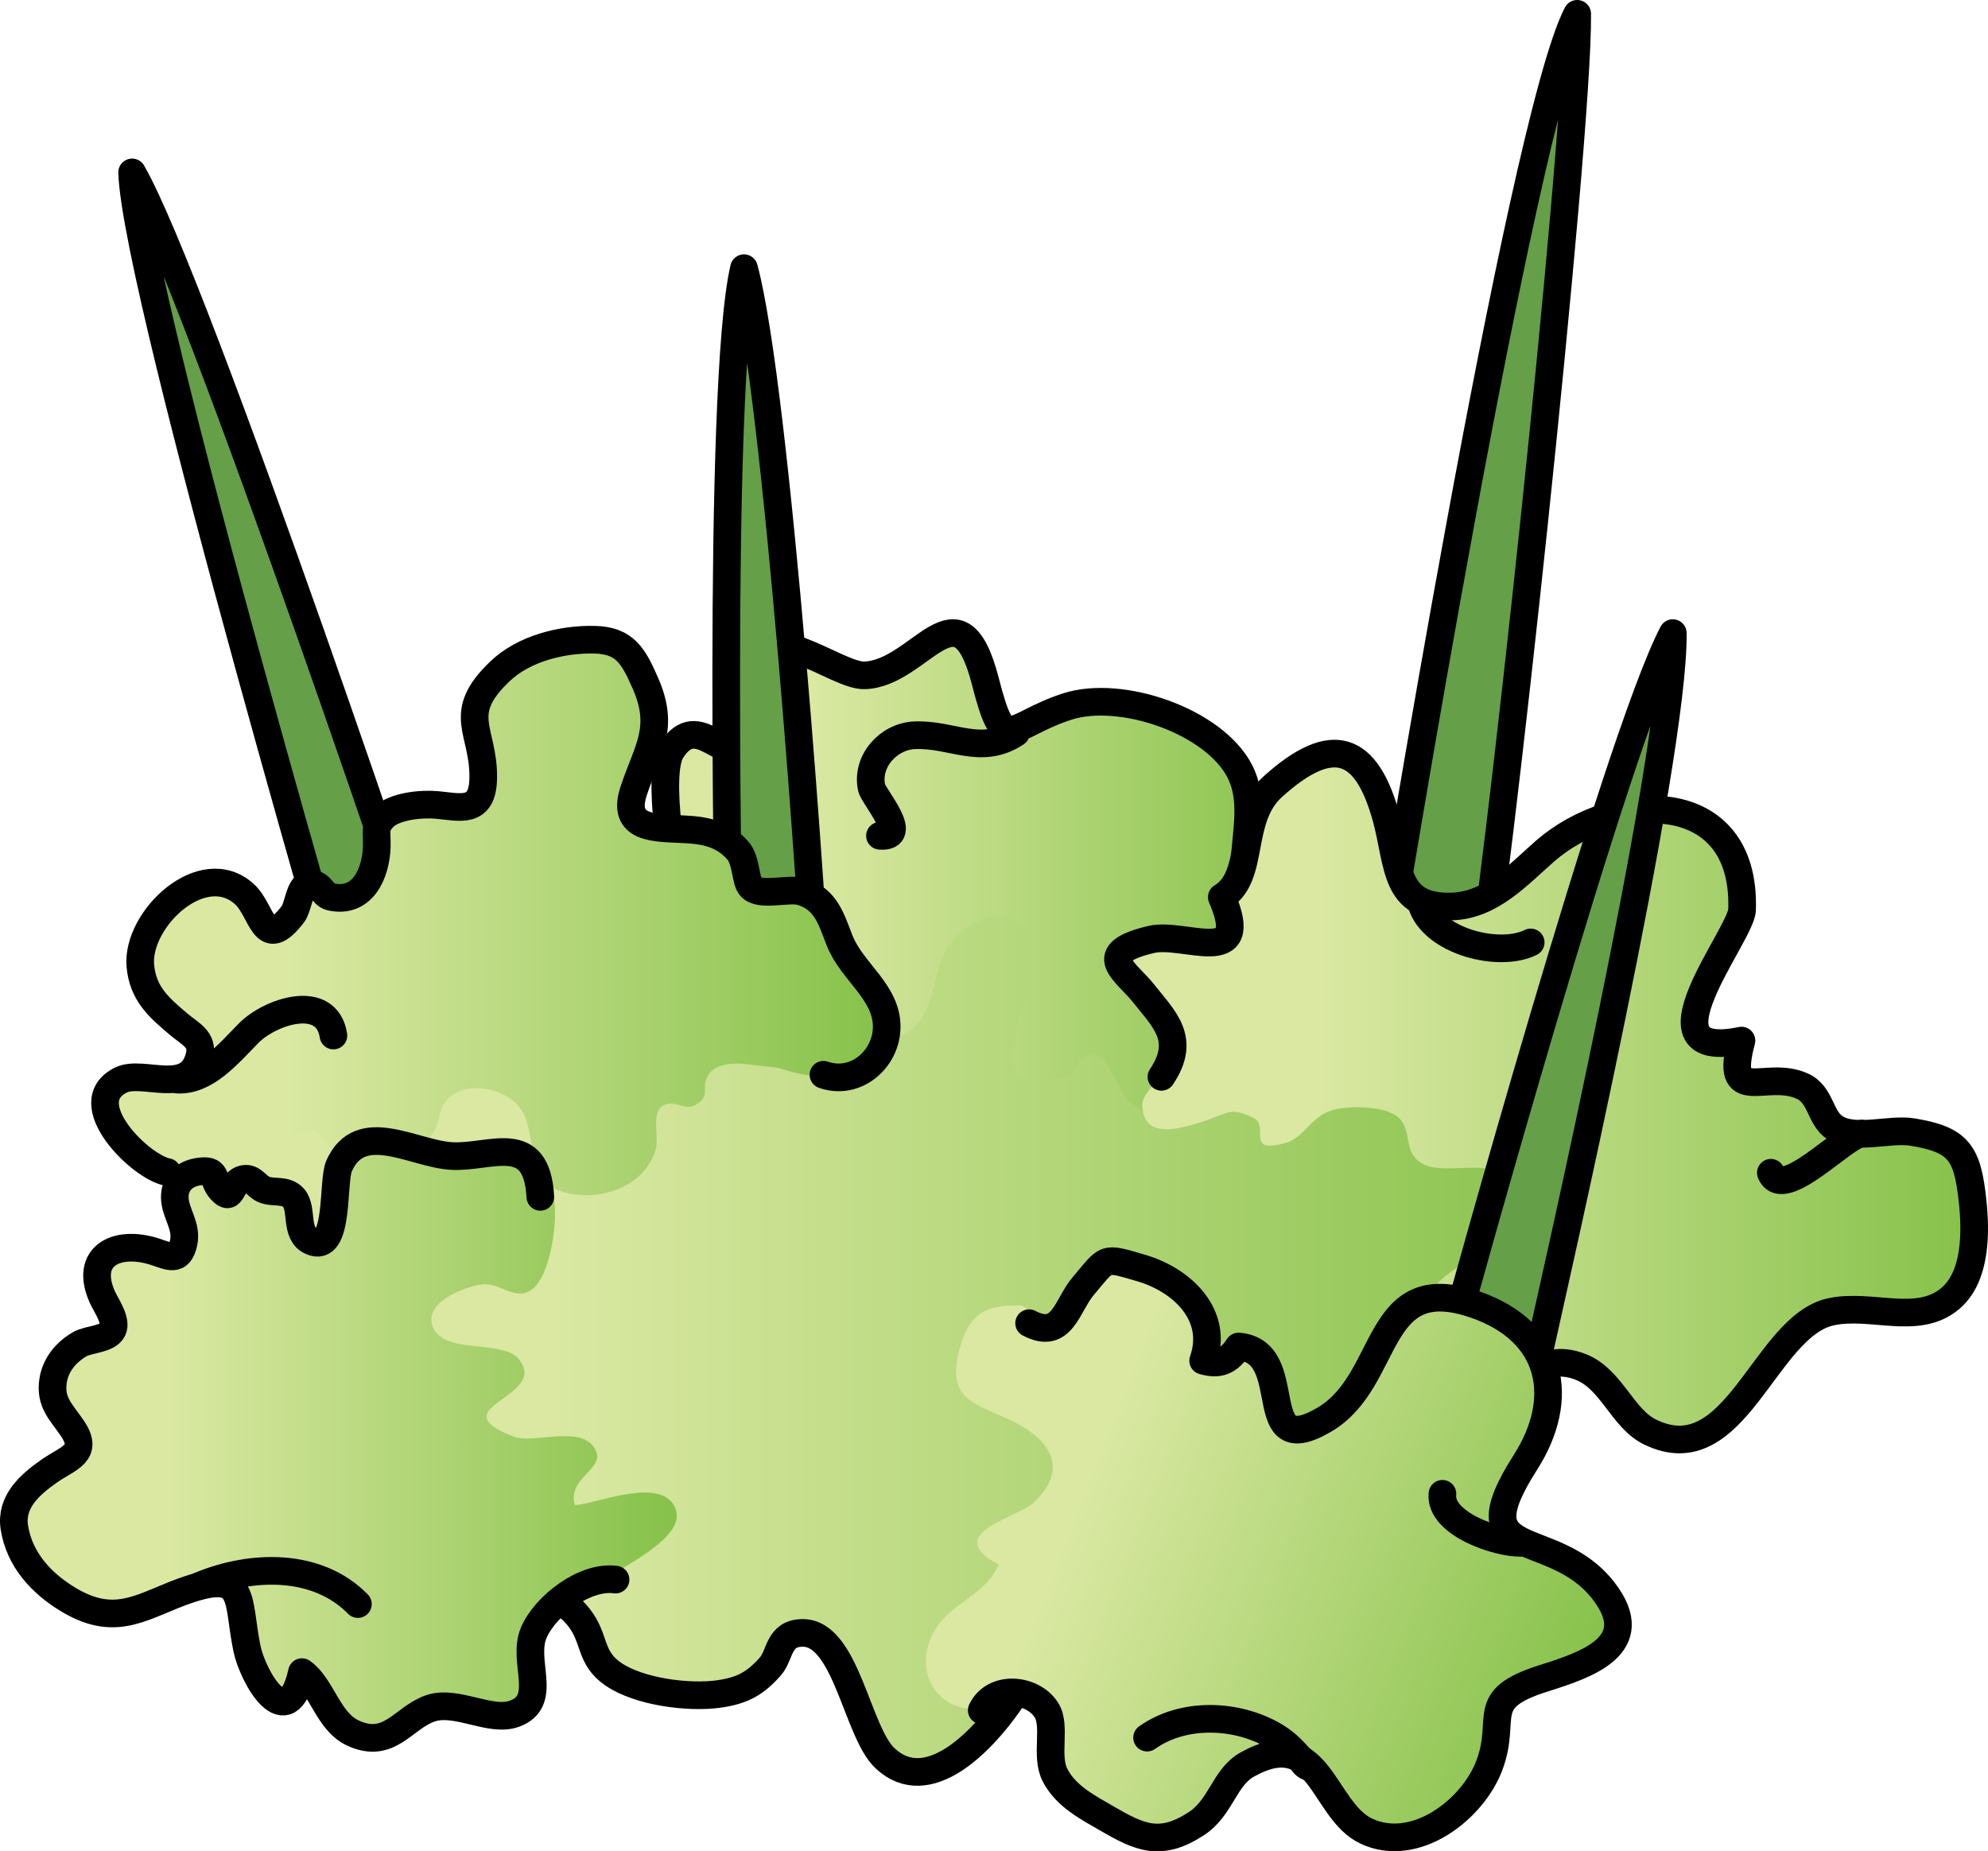 <?xml version="1.0" encoding="utf-8"?>
<!-- Generator: Adobe Illustrator 16.0.0, SVG Export Plug-In . SVG Version: 6.00 Build 0)  -->
<!DOCTYPE svg PUBLIC "-//W3C//DTD SVG 1.1//EN" "http://www.w3.org/Graphics/SVG/1.1/DTD/svg11.dtd">
<svg version="1.1" id="Layer_1" xmlns="http://www.w3.org/2000/svg" xmlns:xlink="http://www.w3.org/1999/xlink" x="0px" y="0px"
	 width="107.852px" height="100.45px" viewBox="0 0 107.852 100.45" enable-background="new 0 0 107.852 100.45"
	 xml:space="preserve">
<g>
	<linearGradient id="SVGID_1_" gradientUnits="userSpaceOnUse" x1="12.293" y1="70.915" x2="87.776" y2="70.915">
		<stop  offset="0.236" style="stop-color:#DAE8A2"/>
		<stop  offset="0.99" style="stop-color:#87C24B"/>
	</linearGradient>
	<path fill="url(#SVGID_1_)" d="M23.601,56.753c-3.307-0.251-9.876,2.595-11.126,5.812c-0.803,2.065,1.255,3.355,2.385,4.818
		c1.872,2.423,3.401,4.888,3.352,8.016c-0.059,3.646-2.167,7.229,2.602,8.885c1.743,0.606,3.146,0.242,4.844-0.007
		c1.57-0.23,0.95-0.444,1.855,0.563c0.686,0.763,0.206,1.245,1.483,1.817c1.118,0.501,1.499-0.058,2.412,1.104
		c0.915,1.165,0.551,2.171,1.857,3.072c1.396,0.963,4.087,1.313,5.742,1.078c1.275-0.182,1.972-0.573,2.785-1.492
		c0.555-0.627,0.419-1.81,1.748-1.82c2.369-0.021,2.945,5.374,4.478,6.805c2.332,2.177,5.269-0.956,6.687-2.971
		c1.079-1.533,1.335-3.194,3.303-3.701c2.02-0.52,4.489,0.332,6.519,0.214c1.904-0.111,3.525-1.01,4.654-2.576
		c0.665-0.921,0.641-2.082,1.275-2.832c1.615-1.906,4.933-0.291,6.945-0.885c1.458-0.43,2.606-1.164,3.265-2.603
		c0.609-1.333,0.033-2.696,0.438-3.993c1.302-4.18,6.842-2.788,6.67-8.321c-0.12-3.88-4.265-10.568-8.536-10.99
		c-2.091-0.207-4.89,0.816-6.866,0.198c-1.263-0.396-2.204-2.024-3.013-3.207c-1.901-2.78-3.205-5.15-7.082-4.979
		c-2.674,0.118-3.195,0.949-5.009-1.127c-5.88-6.731-11.662,6.234-17.813,5.97c-1.717-0.074-3.623-0.548-5.264-1.083
		c-1.125-0.367-2.283-1.228-3.466-1.353c-2.528-0.266-3.512,2.102-5.438,3.031c-2.413,1.164-4.576,0.596-6.839,2.303
		c-1.96,1.479-5.036,4.188-4.889,6.952"/>
	<path fill="none" stroke="#000000" stroke-width="1.5" stroke-linecap="round" stroke-linejoin="round" stroke-miterlimit="10" d="
		M23.601,56.753c-3.307-0.251-9.876,2.595-11.126,5.812c-0.803,2.065,1.255,3.355,2.385,4.818c1.872,2.423,3.401,4.888,3.352,8.016
		c-0.059,3.646-2.167,7.229,2.602,8.885c1.743,0.606,3.146,0.242,4.844-0.007c1.57-0.23,0.95-0.444,1.855,0.563
		c0.686,0.763,0.206,1.245,1.483,1.817c1.118,0.501,1.499-0.058,2.412,1.104c0.915,1.165,0.551,2.171,1.857,3.072
		c1.396,0.963,4.087,1.313,5.742,1.078c1.275-0.182,1.972-0.573,2.785-1.492c0.555-0.627,0.419-1.81,1.748-1.82
		c2.369-0.021,2.945,5.374,4.478,6.805c2.332,2.177,5.269-0.956,6.687-2.971c1.079-1.533,1.335-3.194,3.303-3.701
		c2.02-0.52,4.489,0.332,6.519,0.214c1.904-0.111,3.525-1.01,4.654-2.576c0.665-0.921,0.641-2.082,1.275-2.832
		c1.615-1.906,4.933-0.291,6.945-0.885c1.458-0.43,2.606-1.164,3.265-2.603c0.609-1.333,0.033-2.696,0.438-3.993
		c1.302-4.18,6.842-2.788,6.67-8.321c-0.12-3.88-4.265-10.568-8.536-10.99c-2.091-0.207-4.89,0.816-6.866,0.198
		c-1.263-0.396-2.204-2.024-3.013-3.207c-1.901-2.78-3.205-5.15-7.082-4.979c-2.674,0.118-3.195,0.949-5.009-1.127
		c-5.88-6.731-11.662,6.234-17.813,5.97c-1.717-0.074-3.623-0.548-5.264-1.083c-1.125-0.367-2.283-1.228-3.466-1.353
		c-2.528-0.266-3.512,2.102-5.438,3.031c-2.413,1.164-4.576,0.596-6.839,2.303c-1.96,1.479-5.036,4.188-4.889,6.952"/>
	<g>
		<g>
			<path fill="#659F48" d="M75.19,51.688c0,0,7.303-45.046,10.375-50.938c0.086,6.854-4.511,49.09-5.482,53.486"/>
			
				<path fill="none" stroke="#000000" stroke-width="1.5" stroke-linecap="round" stroke-linejoin="round" stroke-miterlimit="10" d="
				M75.19,51.688c0,0,7.303-45.046,10.375-50.938c0.086,6.854-4.511,49.09-5.482,53.486"/>
		</g>
		<g>
			<linearGradient id="SVGID_2_" gradientUnits="userSpaceOnUse" x1="35.81" y1="47.489" x2="70.909" y2="47.489">
				<stop  offset="0.236" style="stop-color:#DAE8A2"/>
				<stop  offset="0.99" style="stop-color:#87C24B"/>
			</linearGradient>
			<path fill="url(#SVGID_2_)" d="M68.68,50.556c2.461,2.569,3.37,4.037,0.184,6.691c-2.103,1.75-5.016,4.982-7.66,2.442
				c-0.398-0.384-1.146-2.355-1.68-2.474c-1.21-0.27-0.912,1.03-1.758,1.229c-6.119,1.435-0.531-5.287-1.794-7.528
				c-1.36-2.417-4.052-0.625-4.712,0.761c-0.908,1.905-0.452,4.493-3.562,4.762c-3.322,0.288-1.811-2.331-3.364-3.766
				c-1.307-1.207-2.685-0.098-3.124,1.472c-3.874-0.596-6.695-10.433-4.789-13.42c1.485-2.318,2.895,0.968,4.315-0.306
				c1.655-1.482-1.528-2.914-0.739-4.352c1.536-2.797,5.336,0.631,6.911,0.576c3.048-0.105,5.096-5.313,6.549,0.324
				c1.062,4.119,1.193,2.431,4.421,1.375c2.934-0.96,7.983,0.786,9.382,3.502C68.657,44.562,66.173,47.939,68.68,50.556z"/>
			
				<path fill="none" stroke="#000000" stroke-width="1.5" stroke-linecap="round" stroke-linejoin="round" stroke-miterlimit="10" d="
				M36.998,48.746c-0.487-1.229-1.391-6.752-0.577-8.021c1.485-2.318,2.895,0.968,4.315-0.306c1.655-1.482-1.528-2.914-0.739-4.352
				c1.536-2.797,5.336,0.631,6.911,0.576c3.048-0.105,5.096-5.313,6.549,0.324c1.062,4.119,1.193,2.431,4.421,1.375
				c2.934-0.96,7.983,0.786,9.382,3.502c1.397,2.717-1.087,6.095,1.42,8.711c1.171,1.223,2.598,1.407,2.457,3.459
				c-0.09,1.315-1.071,2.404-1.881,3.309"/>
		</g>
		<g>
			<path fill="#659F48" d="M39.567,53.159c0,0-0.714-32.137,0.796-38.607c1.788,6.617,3.838,36.131,3.99,40.631"/>
			
				<path fill="none" stroke="#000000" stroke-width="1.5" stroke-linecap="round" stroke-linejoin="round" stroke-miterlimit="10" d="
				M39.567,53.159c0,0-0.714-32.137,0.796-38.607c1.788,6.617,3.838,36.131,3.99,40.631"/>
		</g>
		<g>
			<path fill="#659F48" d="M19.753,58.146c0,0-12.378-42.149-12.586-48.791C10.6,15.288,23.604,53.783,24.91,58.092"/>
			
				<path fill="none" stroke="#000000" stroke-width="1.5" stroke-linecap="round" stroke-linejoin="round" stroke-miterlimit="10" d="
				M19.753,58.146c0,0-12.378-42.149-12.586-48.791C10.6,15.288,23.604,53.783,24.91,58.092"/>
		</g>
		<g>
			<linearGradient id="SVGID_3_" gradientUnits="userSpaceOnUse" x1="5.7" y1="49.842" x2="48.105" y2="49.842">
				<stop  offset="0.236" style="stop-color:#DAE8A2"/>
				<stop  offset="0.99" style="stop-color:#87C24B"/>
			</linearGradient>
			<path fill="url(#SVGID_3_)" d="M48.105,55.708c-0.007,3.156-3.592,2.989-5.678,2.295c-0.434-0.145-0.932-0.13-1.384-0.196
				c-0.888-0.131-2.403-0.308-2.747,0.815c-0.164,0.535,0.152,0.823-0.413,1.234c-0.612,0.443-0.97-0.001-1.515,0.026
				c-1.227,0.06-0.563,1.682-0.795,2.478c-0.605,2.076-3.085,2.863-4.993,2.325c-2-0.563-1.469-2.656-2.139-4.184
				c-0.609-1.386-3.013-2.003-4.138-0.884c-0.486,0.483-0.408,1.022-0.676,1.596c-0.271,0.579-0.795,1.114-1.327,1.469
				c-1.696,1.128-3.235,1.069-4.473-0.531c-0.335-0.434-0.536-0.915-1.164-0.805c-0.54,0.096-0.801,0.609-0.884,1.087
				c-0.223,1.273-0.28,2.215-1.878,2.468c-1.285,0.203-2.727-0.014-3.874-0.634c-0.779-0.422-1.668-0.891-2.373-1.443
				c-1.086-0.852-3.122-3.231-1.089-4.226c1.198-0.585,3.721,0.92,4.255-1.309c0.214-0.894-0.472-1.164-1.12-1.711
				c-1.085-0.914-1.949-1.663-2.087-3.168c-0.231-2.542,3.386-5.957,5.65-3.893c0.992,0.904,1.025,3.181,2.634,1.072
				c0.256-0.336,0.347-1.382,0.715-1.541c0.776-0.335,0.816,0.496,1.319,0.61c1.762,0.398,2.469-1.304,2.508-2.732
				c0.021-0.812-0.155-1.049,0.361-1.581c0.601-0.62,2.091-0.748,2.916-0.67c1.243,0.117,2.464,0.503,2.498-1.445
				c0.046-2.614-1.547-3.469,0.913-5.811c1.306-1.244,3.376-1.751,5.132-1.71c1.666,0.038,2.119,0.919,2.758,2.375
				c1.064,2.427,0.113,3.571-0.634,5.805c-0.71,2.127,1.149,2.025,2.767,2.108c1.133,0.058,2.086,0.25,2.88,1.153
				c0.471,0.536,0.396,1.663,0.713,1.983c0.535,0.541,2.035,0.022,2.752,0.248c1.341,0.424,1.601,1.517,2.069,2.686
				C46.233,52.731,48.108,53.825,48.105,55.708z"/>
			
				<path fill="none" stroke="#000000" stroke-width="1.5" stroke-linecap="round" stroke-linejoin="round" stroke-miterlimit="10" d="
				M9.072,63.59c-1.453-0.263-5.009-3.768-2.505-4.991c1.198-0.585,3.721,0.92,4.255-1.309c0.214-0.894-0.472-1.164-1.12-1.711
				c-1.085-0.914-1.949-1.663-2.087-3.168c-0.231-2.542,3.386-5.957,5.65-3.893c0.992,0.904,1.025,3.181,2.634,1.072
				c0.256-0.336,0.347-1.382,0.715-1.541c0.776-0.335,0.816,0.496,1.319,0.61c1.762,0.398,2.469-1.304,2.508-2.732
				c0.021-0.812-0.155-1.049,0.361-1.581c0.601-0.62,2.091-0.748,2.916-0.67c1.243,0.117,2.464,0.503,2.498-1.445
				c0.046-2.614-1.547-3.469,0.913-5.811c1.306-1.244,3.376-1.751,5.132-1.71c1.666,0.038,2.119,0.919,2.758,2.375
				c1.064,2.427,0.113,3.571-0.634,5.805c-0.71,2.127,1.149,2.025,2.767,2.108c1.133,0.058,2.086,0.25,2.88,1.153
				c0.471,0.536,0.396,1.663,0.713,1.983c0.535,0.541,2.035,0.022,2.752,0.248c1.341,0.424,1.601,1.517,2.069,2.686
				c0.667,1.662,2.542,2.756,2.539,4.639c-0.004,1.755-1.673,3.224-3.432,2.607"/>
		</g>
		<g>
			<linearGradient id="SVGID_4_" gradientUnits="userSpaceOnUse" x1="60.65" y1="59.495" x2="107.102" y2="59.495">
				<stop  offset="0.236" style="stop-color:#DAE8A2"/>
				<stop  offset="0.99" style="stop-color:#87C24B"/>
			</linearGradient>
			<path fill="url(#SVGID_4_)" d="M62.065,53.929c-0.98-1.244-2.81-2.199,0.396-2.957c1.791-0.424,5.525,1.639,3.823-2.295
				c1.861-1.124,0.812-4.235,2.771-5.999c3.252-2.93,5.085-2.188,6.149,1.688c0.702,2.56,0.385,4.946,3.612,4.816
				c2.089-0.084,3.586-1.762,4.994-2.993c3.782-3.309,10.923-3.575,10.699,3.177c-0.046,1.38-5.759,8.288-0.033,7.094
				c-0.966,3.609,1.271,1.572,3.282,2.463c1.055,0.467,0.955,1.728,1.801,2.272c1.076,0.694,2.943,0.023,4.193,0.228
				c2.534,0.413,2.983,1.14,3.263,3.742c0.178,1.662,0.206,4.076-1.2,5.28c-1.769,1.514-4.303,0.252-6.494,0.733
				c-3.613,0.794-5.159,8.802-9.812,6.517c-1.496-0.734-2.088-2.874-3.742-3.524c-1.977-0.775-6.065,2.554-7.707,0.762
				c-0.799-0.872,0.033-2.92,0.417-3.717c-0.297-0.036-0.635-0.078-0.93-0.076c-0.735-2.954,7.041-3.034,3.418-7.669
				c-1.034-0.299-2.819,0.156-3.711-0.287c-1.239-0.616-0.554-1.855-1.422-2.58c-0.699-0.584-2.441-0.607-3.323-0.426
				c-1.406,0.289-1.675,1.519-2.737,1.823c-2.276,0.653-0.878-0.882-1.745-1.328c-1.287-0.664-1.451-0.238-2.818,0.198
				c-1.561,0.497-3.202,0.839-3.238-0.933c-0.015-0.733,1.446-1.685,1.567-2.636C63.725,55.843,62.924,55.018,62.065,53.929z"/>
			
				<path fill="none" stroke="#000000" stroke-width="1.5" stroke-linecap="round" stroke-linejoin="round" stroke-miterlimit="10" d="
				M77.125,49.072c0.635,2.008,4.197,2.917,5.917,2.062"/>
			
				<path fill="none" stroke="#000000" stroke-width="1.5" stroke-linecap="round" stroke-linejoin="round" stroke-miterlimit="10" d="
				M63.01,58.427c1.376-2.042,0.142-3.12-0.944-4.498c-0.98-1.244-2.81-2.199,0.396-2.957c1.791-0.424,5.525,1.639,3.823-2.295
				c1.861-1.124,0.812-4.235,2.771-5.999c3.252-2.93,5.085-2.188,6.149,1.688c0.702,2.56,0.385,4.946,3.612,4.816
				c2.089-0.084,3.586-1.762,4.994-2.993c3.782-3.309,10.923-3.575,10.699,3.177c-0.046,1.38-5.759,8.288-0.033,7.094
				c-0.966,3.609,1.271,1.572,3.282,2.463c1.055,0.467,0.955,1.728,1.801,2.272c1.076,0.694,2.943,0.023,4.193,0.228
				c2.534,0.413,2.983,1.14,3.263,3.742c0.178,1.662,0.206,4.076-1.2,5.28c-1.769,1.514-4.303,0.252-6.494,0.733
				c-3.613,0.794-5.159,8.802-9.812,6.517c-1.496-0.734-2.088-2.875-3.743-3.524c-2.196-0.862-2.886,1.009-4.775,1.007
				c-0.235-0.285-0.313-0.618-0.231-1"/>
		</g>
		<g>
			<linearGradient id="SVGID_5_" gradientUnits="userSpaceOnUse" x1="0.75" y1="78.103" x2="36.717" y2="78.103">
				<stop  offset="0.236" style="stop-color:#DAE8A2"/>
				<stop  offset="0.99" style="stop-color:#87C24B"/>
			</linearGradient>
			<path fill="url(#SVGID_5_)" d="M24.51,62.724c3.057,0.166,5.576-0.753,5.601,3.169c0.007,1.069-0.363,3.572-1.36,4.142
				c-0.892,0.509-1.689-0.482-2.611-0.346c-0.953,0.141-3.077,0.936-2.693,2.211c0.493,1.64,3.771,0.764,4.665,1.808
				c1.811,2.113-4.435,2.641-0.223,4.248c1.082,0.413,3.832-0.752,4.46,0.807c0.393,0.974-1.566,1.419-1.166,2.905
				c1.195-0.076,4.616-1.566,5.424,0.096c1.132,2.328-6.718,4.621-7.653,6.835c-0.655,1.553,0.845,3.706-1.054,4.389
				c-1.308,0.47-3.15-0.78-4.555-0.293c-1.481,0.513-2.218,2.258-4.2,1.336c-1.357-0.631-1.681-2.544-2.763-3.304
				c-0.804,3.603-2.673,0.214-2.981-1.271c-0.555-2.671,0-4.259-3.141-3.221c-2.407,0.797-3.845,2.154-6.492,0.592
				c-1.494-0.882-2.714-2.188-2.988-3.951c-0.215-1.376,0.818-2.307,1.873-3.046c1.057-0.741,2.211-0.962,1.26-2.351
				c-0.604-0.884-1.213-1.394-1.03-2.575c0.132-0.851,0.695-1.531,1.435-1.963c0.504-0.294,1.536-0.254,1.797-0.797
				c0.235-0.491-0.367-1.335-0.556-1.753c-1.015-2.248,0.77-3.146,2.849-2.474c0.785,0.254,1.321,0.581,1.554-0.482
				c0.202-0.927-0.458-1.598-0.478-2.443c-0.019-0.773,0.49-1.293,1.257-1.415c1.119-0.178,0.73,0.404,1.235,0.975
				c0.684,0.772,0.475-0.46,1.277-0.587c0.457-0.072,0.653,0.384,1.036,0.561c0.521,0.241,1.206-0.023,1.64,0.467
				c0.521,0.591,0.042,1.937,0.952,2.354c1.554,0.713,1.136-3.229,1.513-4.079C19.552,60.647,22.431,62.61,24.51,62.724z"/>
			
				<path fill="none" stroke="#000000" stroke-width="1.5" stroke-linecap="round" stroke-linejoin="round" stroke-miterlimit="10" d="
				M33.394,85.706c-1.657-0.23-3.82,1.42-4.441,2.892c-0.655,1.553,0.845,3.706-1.054,4.389c-1.308,0.47-3.15-0.78-4.555-0.293
				c-1.481,0.513-2.218,2.258-4.2,1.336c-1.357-0.631-1.681-2.544-2.763-3.304c-0.804,3.603-2.673,0.214-2.981-1.271
				c-0.555-2.671,0-4.259-3.141-3.221c-2.407,0.797-3.845,2.154-6.492,0.592c-1.494-0.882-2.714-2.188-2.988-3.951
				c-0.215-1.376,0.818-2.307,1.873-3.046c1.057-0.741,2.211-0.962,1.26-2.351c-0.604-0.884-1.213-1.394-1.03-2.575
				c0.132-0.851,0.695-1.531,1.435-1.963c0.504-0.294,1.536-0.254,1.797-0.797c0.235-0.491-0.367-1.335-0.556-1.753
				c-1.015-2.248,0.77-3.146,2.849-2.474c0.785,0.254,1.321,0.581,1.554-0.482c0.202-0.927-0.458-1.598-0.478-2.443
				c-0.019-0.773,0.49-1.293,1.257-1.415c1.119-0.178,0.73,0.404,1.235,0.975c0.684,0.772,0.475-0.46,1.277-0.587
				c0.457-0.072,0.653,0.384,1.036,0.561c0.521,0.241,1.206-0.023,1.64,0.467c0.521,0.591,0.042,1.937,0.952,2.354
				c1.554,0.713,1.136-3.229,1.513-4.079c1.16-2.619,4.039-0.656,6.118-0.543c2.097,0.114,4.607-1.393,4.802,2.214"/>
		</g>
		
			<path fill="none" stroke="#000000" stroke-width="1.5" stroke-linecap="round" stroke-linejoin="round" stroke-miterlimit="10" d="
			M55.118,39.765c-1.906,1.254-3.463,0.042-5.499,0.129c-1.399,0.059-2.641,1.391-2.333,2.846c0.104,0.49,2.117,2.738,0.453,2.609"
			/>
		
			<path fill="none" stroke="#000000" stroke-width="1.5" stroke-linecap="round" stroke-linejoin="round" stroke-miterlimit="10" d="
			M9.645,58.579c1.538,0.069,2.752-1.413,3.845-2.521c1.174-1.191,4.237-2.199,4.599,0.128"/>
		
			<path fill="none" stroke="#000000" stroke-width="1.5" stroke-linecap="round" stroke-linejoin="round" stroke-miterlimit="10" d="
			M10.841,86.037c2.786-1.159,6.362-1.262,8.576,0.997"/>
		
			<path fill="none" stroke="#000000" stroke-width="1.5" stroke-linecap="round" stroke-linejoin="round" stroke-miterlimit="10" d="
			M100.991,61.505c-0.895,0.044-4.278,3.74-4.92,2.127"/>
		<g>
			<path fill="#659F48" d="M79.032,71.683c0,0,8.647-31.44,11.72-37.332c0.086,6.854-6.44,35.321-7.412,39.718"/>
			
				<path fill="none" stroke="#000000" stroke-width="1.5" stroke-linecap="round" stroke-linejoin="round" stroke-miterlimit="10" d="
				M79.032,71.683c0,0,8.647-31.44,11.72-37.332c0.086,6.854-6.44,35.321-7.412,39.718"/>
		</g>
		
			<linearGradient id="SVGID_6_" gradientUnits="userSpaceOnUse" x1="-232.202" y1="497.368" x2="-193.331" y2="497.368" gradientTransform="matrix(0.931 0.364 -0.364 0.931 447.724 -301.587)">
			<stop  offset="0.236" style="stop-color:#DAE8A2"/>
			<stop  offset="0.99" style="stop-color:#87C24B"/>
		</linearGradient>
		<path fill="url(#SVGID_6_)" d="M58.762,69.786c-0.604,0.71-0.938,2.221-2.051,2.288c-0.657,0.039-0.785-1.216-1.343-1.235
			c-1.786-0.063-2.81,0.361-3.333,2.427c-0.641,2.527,0.597,2.813,2.583,3.693c2.047,0.906,3.638,2.564,1.434,4.591
			c-0.879,0.808-5.018,1.672-1.883,3.339c-0.776,1.826-2.808,2.07-3.634,3.9c-0.768,1.699-0.053,3.557,1.87,3.907
			c1.396,0.255,2.937-2.162,4.363,0.088c0.55,0.865-0.073,2.481,0.468,3.531c0.588,1.144,1.76,1.74,2.8,2.344
			c1.798,1.042,2.909,1.567,4.865,0.291c1.354-0.884,1.509-2.51,2.768-3.212c3.944-2.2,4.061,2.477,6.445,3.61
			c2.636,1.254,5.78-1.142,6.689-3.573c0.974-2.605-0.666-3.568,2.927-4.709c2.254-0.715,5.568-1.759,3.268-4.744
			c-2.764-3.586-7.829-1.37-4.247-6.971c2.216-3.464,1.524-7.091-2.706-8.563c-5.573-1.941-4.547,4.103-8.206,6.244
			c-3.996,2.342-1.362-3.712-4.646-3.973c-0.539,0.818-1.053,1.012-1.92,0.771c0.872-2.489-1.153-4.388-3.373-5.033
			C59.828,68.195,60.106,68.205,58.762,69.786z"/>
		
			<path fill="none" stroke="#000000" stroke-width="1.5" stroke-linecap="round" stroke-linejoin="round" stroke-miterlimit="10" d="
			M53.261,92.8c0.654-1.386,2.759-1.197,3.508-0.016c0.55,0.865-0.073,2.481,0.468,3.531c0.588,1.144,1.76,1.74,2.8,2.344
			c1.798,1.042,2.909,1.567,4.865,0.291c1.354-0.884,1.509-2.51,2.768-3.212c3.944-2.2,4.061,2.477,6.445,3.61
			c2.636,1.254,5.78-1.142,6.689-3.573c0.974-2.605-0.666-3.568,2.927-4.709c2.254-0.715,5.568-1.759,3.268-4.744
			c-2.764-3.586-7.829-1.37-4.247-6.971c2.216-3.464,1.524-7.091-2.706-8.563c-5.573-1.941-4.547,4.103-8.206,6.244
			c-3.996,2.342-1.362-3.712-4.646-3.973c-0.539,0.818-1.053,1.012-1.92,0.771c0.872-2.489-1.153-4.388-3.373-5.033
			c-2.071-0.603-1.793-0.593-3.138,0.988c-0.883,1.039-1.125,2.967-2.932,2.009"/>
		
			<path fill="none" stroke="#000000" stroke-width="1.5" stroke-linecap="round" stroke-linejoin="round" stroke-miterlimit="10" d="
			M71.008,95.876c-0.294-0.106-0.313-0.286-0.512-0.51c-0.441-0.498-0.829-0.876-1.434-1.22c-2.021-1.151-4.873-1.257-6.831,0.135"
			/>
		
			<path fill="none" stroke="#000000" stroke-width="1.5" stroke-linecap="round" stroke-linejoin="round" stroke-miterlimit="10" d="
			M82.509,83.71c-1.261,0.031-4.427-1.033-4.255-2.659"/>
	</g>
</g>
</svg>
